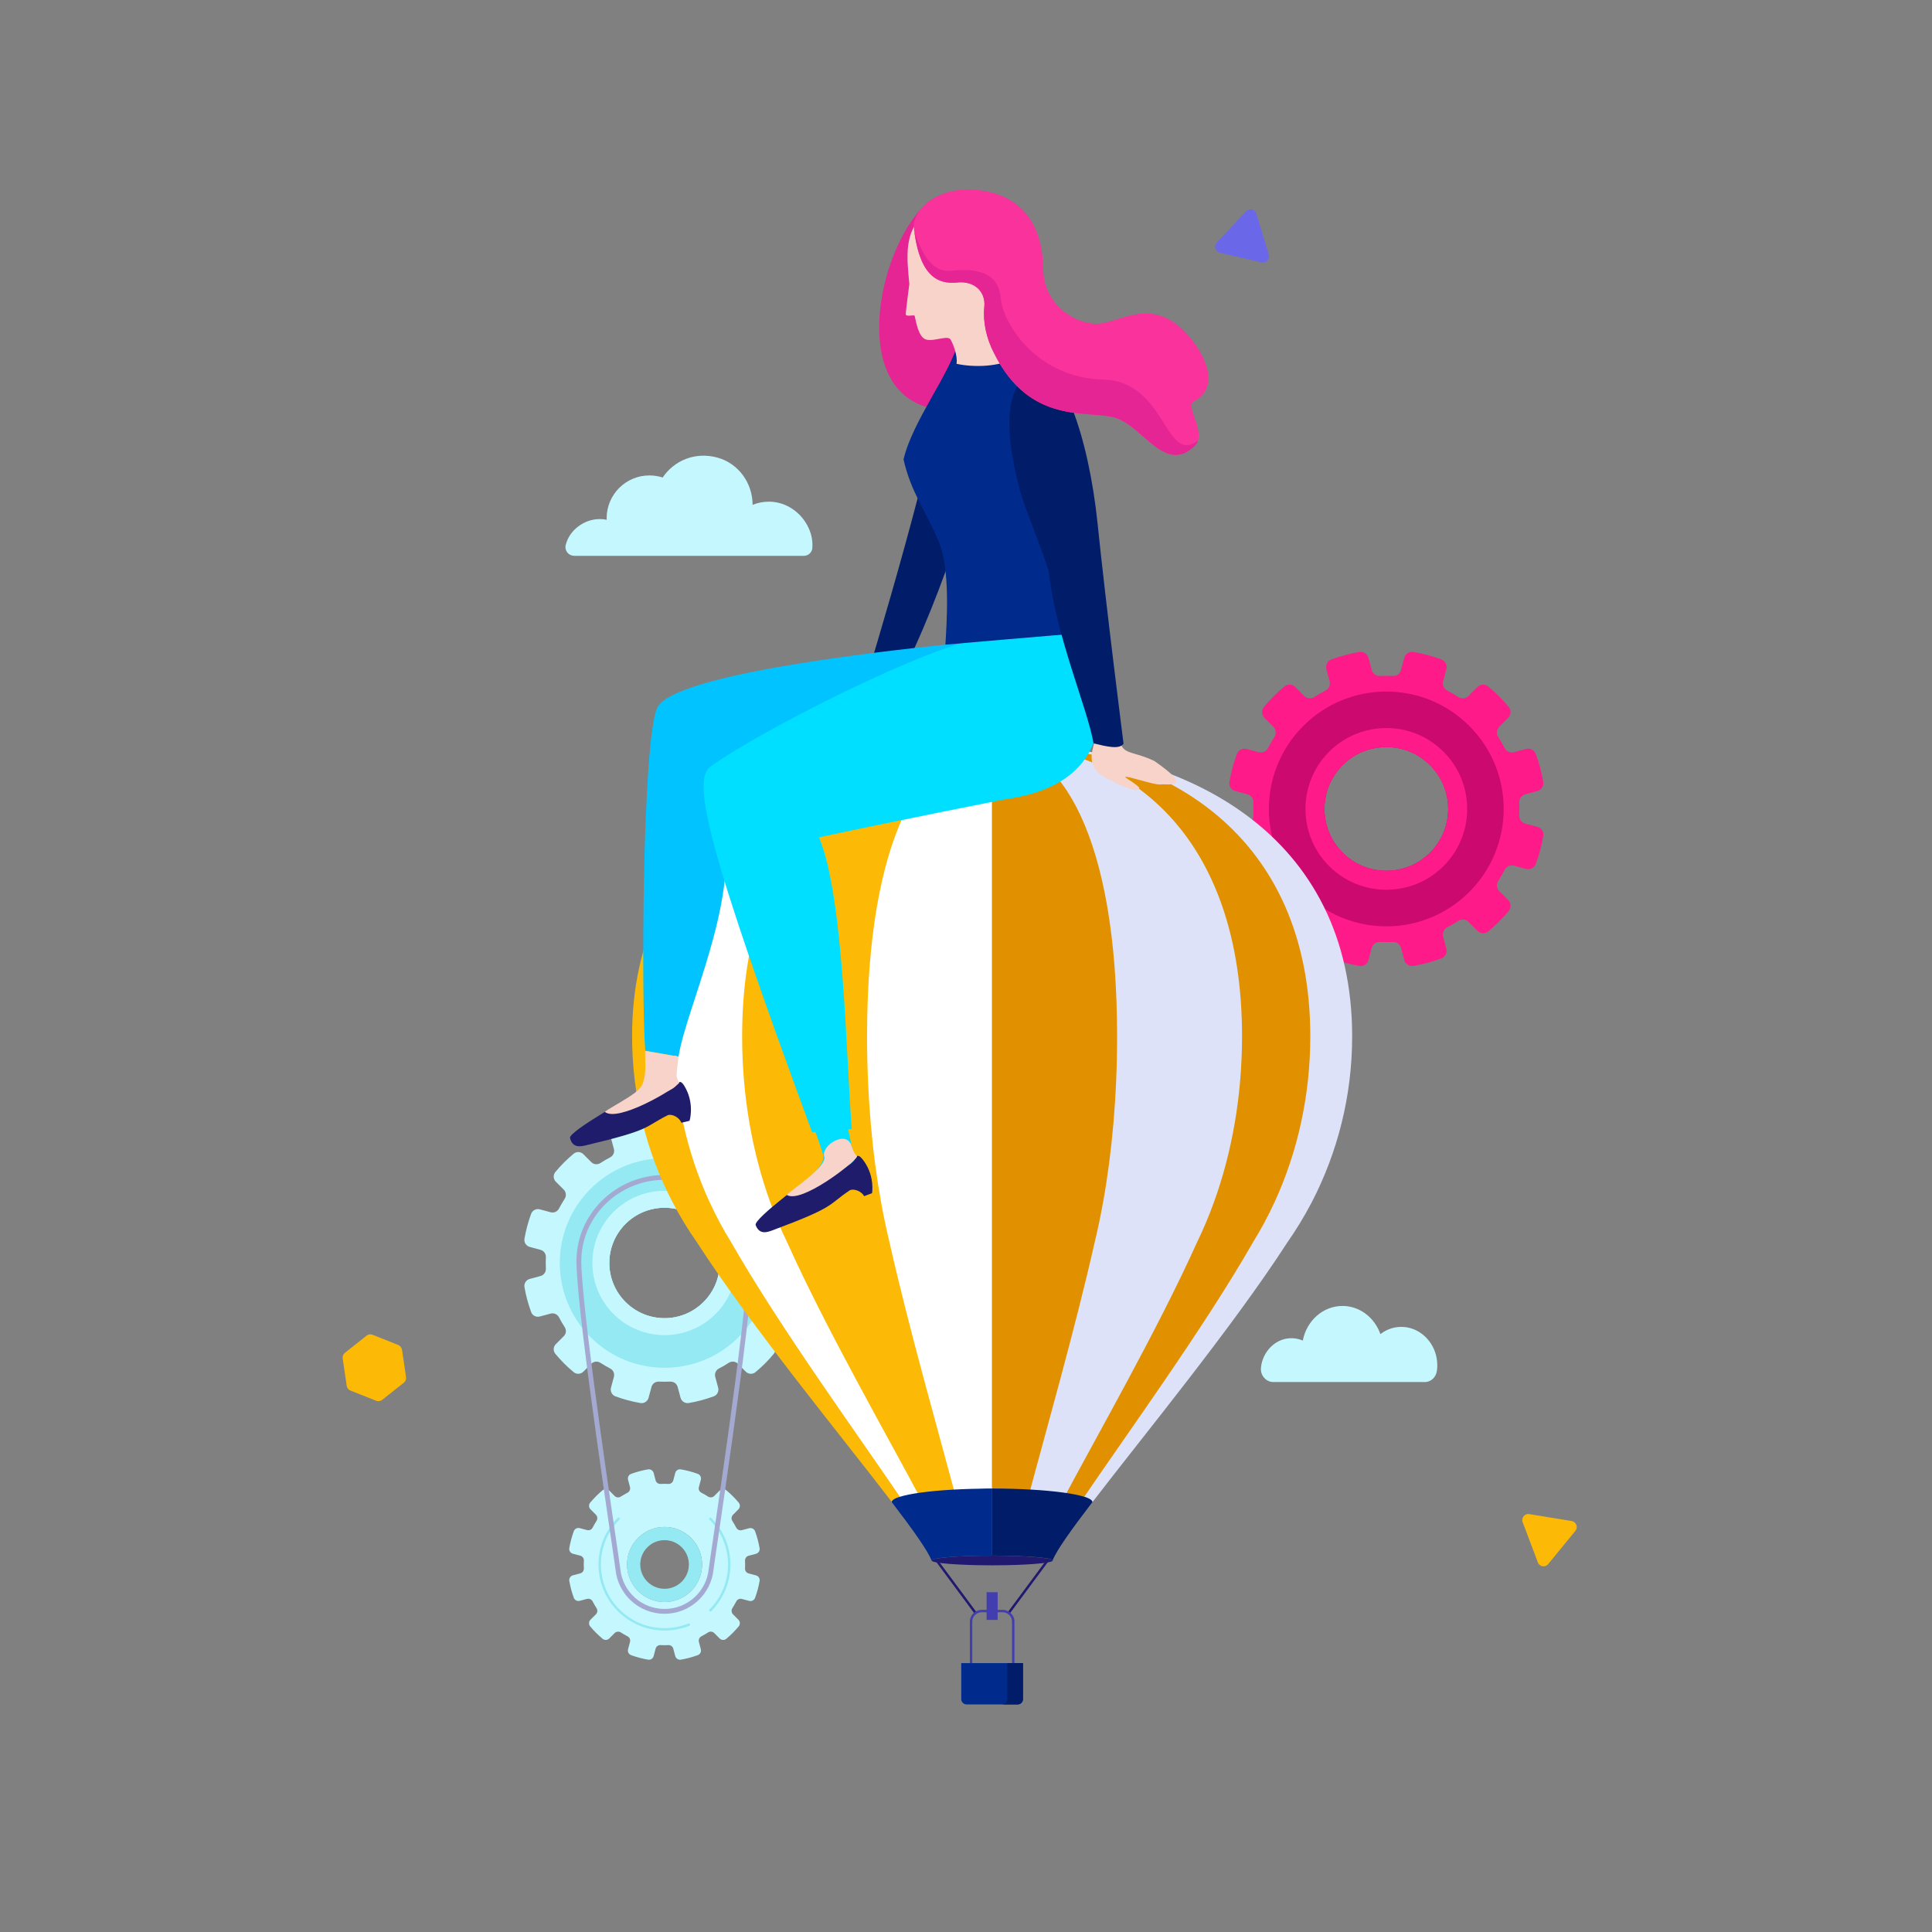 <?xml version="1.0" encoding="utf-8"?>
<!-- Generator: Adobe Illustrator 24.0.0, SVG Export Plug-In . SVG Version: 6.00 Build 0)  -->
<svg version="1.1" xmlns="http://www.w3.org/2000/svg" xmlns:xlink="http://www.w3.org/1999/xlink" x="0px" y="0px"
	 viewBox="0 0 2400 2400" style="enable-background:new 0 0 2400 2400;" xml:space="preserve">
<rect x="0" y="0" width="2400" height="2400" fill="#808080" stroke="none"/>
<style type="text/css">
	.st0{fill:#C5F7FF;}
	.st1{fill:#94E9F2;}
	.st2{fill:none;stroke:#A3A9D0;stroke-width:6;stroke-linecap:round;stroke-linejoin:round;}
	.st3{fill:#FF1A89;}
	.st4{fill:#CC096F;}
	.st5{fill:#20196F;}
	.st6{fill:#FCBA06;}
	.st7{fill:#DDE2F8;}
	.st8{fill:#FFFFFF;}
	.st9{fill:#E19100;}
	.st10{fill:#002A8C;}
	.st11{fill:#011C68;}
	.st12{fill:#423EAF;}
	.st13{fill:#00C3FF;}
	.st14{fill:#F7D3C9;}
	.st15{fill:#1E1C6B;}
	.st16{fill:#00DFFF;}
	.st17{fill:#E52593;}
	.st18{fill:#F9329C;}
	.st19{fill:#6B67E9;}
</style>
<g id="Background">
</g>
<g id="Name">
</g>
<g id="Plants">
</g>
<g id="Gears">
	<g>
		<path class="st0" d="M960.6,1468c3.3-3.3,3.6-8.5,0.6-12.1c-3.4-4.1-7-8-10.8-11.9c-3.8-3.8-7.8-7.4-11.9-10.8
			c-3.6-3-8.8-2.7-12.1,0.6l-9.8,9.8c-3,3-7.7,3.5-11.3,1.2c-4-2.6-8.1-4.9-12.2-7.1c-3.8-2-5.7-6.2-4.6-10.4l3.6-13.4
			c1.2-4.5-1.2-9.2-5.5-10.8c-10.1-3.7-20.5-6.5-31-8.3c-4.6-0.8-9,2.1-10.2,6.6l-3.6,13.4c-1.1,4.1-4.9,6.8-9.2,6.6
			c-4.7-0.2-9.4-0.2-14.1,0c-4.3,0.2-8.1-2.5-9.2-6.6l-3.6-13.4c-1.2-4.5-5.6-7.3-10.2-6.6c-10.5,1.8-20.9,4.6-31,8.3
			c-4.4,1.6-6.7,6.3-5.5,10.8l3.6,13.4c1.1,4.1-0.8,8.4-4.6,10.4c-4.2,2.1-8.2,4.5-12.2,7.1c-3.6,2.3-8.3,1.9-11.3-1.2l-9.8-9.8
			c-3.3-3.3-8.5-3.6-12.1-0.6c-4.1,3.4-8,7-11.9,10.8c-3.8,3.8-7.4,7.8-10.8,11.9c-3,3.6-2.7,8.8,0.6,12.1l9.8,9.8
			c3,3,3.5,7.7,1.2,11.3c-2.6,4-4.9,8.1-7.1,12.2c-2,3.8-6.2,5.7-10.4,4.6l-13.4-3.6c-4.5-1.2-9.2,1.2-10.8,5.5
			c-3.7,10.1-6.5,20.5-8.3,31c-0.8,4.6,2.1,9,6.6,10.2l13.4,3.6c4.1,1.1,6.8,4.9,6.6,9.2c-0.2,4.7-0.2,9.4,0,14.1
			c0.2,4.3-2.5,8.1-6.6,9.2l-13.4,3.6c-4.5,1.2-7.3,5.6-6.6,10.2c1.8,10.5,4.6,20.9,8.3,31c1.6,4.4,6.3,6.7,10.8,5.5l13.4-3.6
			c4.1-1.1,8.4,0.8,10.4,4.6c2.1,4.2,4.5,8.2,7.1,12.2c2.3,3.6,1.9,8.3-1.2,11.3l-9.8,9.8c-3.3,3.3-3.6,8.5-0.6,12.1
			c3.4,4.1,7,8,10.8,11.9c3.8,3.8,7.8,7.4,11.9,10.8c3.6,3,8.8,2.7,12.1-0.6l9.8-9.8c3-3,7.7-3.5,11.3-1.2c4,2.6,8.1,4.9,12.2,7.1
			c3.8,2,5.7,6.2,4.6,10.4l-3.6,13.4c-1.2,4.5,1.2,9.2,5.5,10.8c10.1,3.7,20.5,6.5,31,8.3c4.6,0.8,9-2.1,10.2-6.6l3.6-13.4
			c1.1-4.1,4.9-6.8,9.2-6.6c4.7,0.2,9.4,0.2,14.1,0c4.3-0.2,8.1,2.5,9.2,6.6l3.6,13.4c1.2,4.5,5.6,7.3,10.2,6.6
			c10.5-1.8,20.9-4.6,31-8.3c4.4-1.6,6.7-6.3,5.5-10.8l-3.6-13.4c-1.1-4.1,0.8-8.4,4.6-10.4c4.2-2.1,8.2-4.5,12.2-7.1
			c3.6-2.3,8.3-1.9,11.3,1.2l9.8,9.8c3.3,3.3,8.5,3.6,12.1,0.6c4.1-3.4,8-7,11.9-10.8c3.8-3.8,7.4-7.8,10.8-11.9
			c3-3.6,2.7-8.8-0.6-12.1l-9.8-9.8c-3-3-3.5-7.7-1.2-11.3c2.6-4,4.9-8.1,7.1-12.2c2-3.8,6.2-5.7,10.4-4.6l13.4,3.6
			c4.5,1.2,9.2-1.2,10.8-5.5c3.7-10.1,6.5-20.5,8.3-31c0.8-4.6-2.1-9-6.6-10.2l-13.4-3.6c-4.1-1.1-6.8-4.9-6.6-9.2
			c0.2-4.7,0.2-9.4,0-14.1c-0.2-4.3,2.5-8.1,6.6-9.2l13.4-3.6c4.5-1.2,7.3-5.6,6.6-10.2c-1.8-10.5-4.6-20.9-8.3-31
			c-1.6-4.4-6.3-6.7-10.8-5.5l-13.4,3.6c-4.1,1.1-8.4-0.8-10.4-4.6c-2.1-4.2-4.5-8.2-7.1-12.2c-2.3-3.6-1.9-8.3,1.2-11.3L960.6,1468
			z M874,1617.4c-26.8,26.8-70.2,26.8-97,0c-26.8-26.8-26.8-70.2,0-97c26.8-26.8,70.2-26.8,97,0
			C900.8,1547.2,900.8,1590.7,874,1617.4z"/>
		<path class="st1" d="M733.5,1476.9c-50.8,50.8-50.8,133.2,0,184.1c50.8,50.8,133.2,50.8,184.1,0c50.8-50.8,50.8-133.2,0-184.1
			C866.7,1426.1,784.3,1426.1,733.5,1476.9z M874,1617.4c-26.8,26.8-70.2,26.8-97,0c-26.8-26.8-26.8-70.2,0-97
			c26.8-26.8,70.2-26.8,97,0C900.8,1547.2,900.8,1590.7,874,1617.4z"/>
		<path class="st0" d="M762.1,1505.5c-35,35-35,91.8,0,126.8c35,35,91.8,35,126.8,0c35-35,35-91.8,0-126.8
			C853.9,1470.5,797.1,1470.5,762.1,1505.5z M874,1617.4c-26.8,26.8-70.2,26.8-97,0c-26.8-26.8-26.8-70.2,0-97
			c26.8-26.8,70.2-26.8,97,0C900.8,1547.2,900.8,1590.7,874,1617.4z"/>
	</g>
	<g>
		<path class="st0" d="M917.3,1874.9c2.2-2.2,2.4-5.8,0.4-8.2c-2.3-2.8-4.8-5.5-7.4-8.1c-2.6-2.6-5.3-5-8.1-7.4
			c-2.4-2-6-1.8-8.2,0.4l-6.7,6.7c-2,2-5.2,2.4-7.7,0.8c-2.7-1.7-5.5-3.3-8.3-4.8c-2.6-1.3-3.9-4.2-3.1-7l2.4-9.1
			c0.8-3-0.8-6.2-3.8-7.3c-6.9-2.5-13.9-4.4-21.1-5.6c-3.1-0.5-6.1,1.4-6.9,4.5l-2.4,9.1c-0.7,2.8-3.4,4.7-6.2,4.5
			c-3.2-0.2-6.4-0.2-9.6,0c-2.9,0.1-5.5-1.7-6.2-4.5l-2.4-9.1c-0.8-3-3.8-5-6.9-4.5c-7.1,1.2-14.2,3.1-21.1,5.6
			c-3,1.1-4.6,4.3-3.8,7.3l2.4,9.1c0.7,2.8-0.6,5.7-3.1,7c-2.8,1.5-5.6,3.1-8.3,4.8c-2.4,1.6-5.6,1.3-7.7-0.8l-6.7-6.7
			c-2.2-2.2-5.8-2.4-8.2-0.4c-2.8,2.3-5.5,4.8-8.1,7.4c-2.6,2.6-5,5.3-7.4,8.1c-2,2.4-1.8,6,0.4,8.2l6.7,6.7c2,2,2.4,5.2,0.8,7.7
			c-1.7,2.7-3.3,5.5-4.8,8.3c-1.3,2.6-4.2,3.9-7,3.1l-9.1-2.4c-3-0.8-6.2,0.8-7.3,3.8c-2.5,6.9-4.4,13.9-5.6,21.1
			c-0.5,3.1,1.4,6.1,4.5,6.9l9.1,2.4c2.8,0.7,4.7,3.4,4.5,6.2c-0.2,3.2-0.2,6.4,0,9.6c0.1,2.9-1.7,5.5-4.5,6.2l-9.1,2.4
			c-3,0.8-5,3.8-4.5,6.9c1.2,7.1,3.1,14.2,5.6,21c1.1,3,4.3,4.6,7.3,3.8l9.1-2.4c2.8-0.7,5.7,0.6,7,3.2c1.5,2.8,3.1,5.6,4.8,8.3
			c1.6,2.4,1.3,5.6-0.8,7.7l-6.7,6.7c-2.2,2.2-2.4,5.8-0.4,8.2c2.3,2.8,4.8,5.5,7.4,8.1c2.6,2.6,5.3,5,8.1,7.4c2.4,2,6,1.8,8.2-0.4
			l6.7-6.7c2-2,5.2-2.4,7.7-0.8c2.7,1.7,5.5,3.3,8.3,4.8c2.6,1.3,3.9,4.2,3.1,7l-2.4,9.1c-0.8,3,0.8,6.2,3.8,7.3
			c6.9,2.5,13.9,4.4,21.1,5.6c3.1,0.5,6.1-1.4,6.9-4.5l2.4-9.1c0.7-2.8,3.4-4.7,6.2-4.5c3.2,0.2,6.4,0.2,9.6,0
			c2.9-0.1,5.5,1.7,6.2,4.5l2.4,9.1c0.8,3,3.8,5,6.9,4.5c7.1-1.2,14.2-3.1,21.1-5.6c3-1.1,4.6-4.3,3.8-7.3l-2.4-9.1
			c-0.7-2.8,0.6-5.7,3.1-7c2.8-1.5,5.6-3.1,8.3-4.8c2.4-1.6,5.6-1.3,7.7,0.8l6.7,6.7c2.2,2.2,5.8,2.4,8.2,0.4
			c2.8-2.3,5.5-4.8,8.1-7.4c2.6-2.6,5-5.3,7.4-8.1c2-2.4,1.8-6-0.4-8.2l-6.7-6.7c-2-2-2.4-5.2-0.8-7.7c1.7-2.7,3.3-5.5,4.8-8.3
			c1.3-2.6,4.2-3.9,7-3.1l9.1,2.4c3,0.8,6.2-0.8,7.3-3.8c2.5-6.9,4.4-13.9,5.6-21c0.5-3.1-1.4-6.1-4.5-6.9l-9.1-2.4
			c-2.8-0.8-4.7-3.4-4.5-6.2c0.2-3.2,0.2-6.4,0-9.6c-0.1-2.9,1.7-5.5,4.5-6.2l9.1-2.4c3-0.8,5-3.8,4.5-6.9
			c-1.2-7.1-3.1-14.2-5.6-21.1c-1.1-3-4.3-4.6-7.3-3.8l-9.1,2.4c-2.8,0.8-5.7-0.6-7-3.1c-1.5-2.8-3.1-5.6-4.8-8.3
			c-1.6-2.4-1.3-5.6,0.8-7.7L917.3,1874.9z M858.5,1976.4c-18.2,18.2-47.7,18.2-65.9,0c-18.2-18.2-18.2-47.7,0-65.9
			c18.2-18.2,47.7-18.2,65.9,0C876.7,1928.7,876.7,1958.2,858.5,1976.4z"/>
		<path class="st1" d="M792.5,1910.5c-18.2,18.2-18.2,47.8,0,66c18.2,18.2,47.8,18.2,66,0c18.2-18.2,18.2-47.8,0-66
			C840.3,1892.2,810.7,1892.2,792.5,1910.5z M846.9,1964.8c-11.8,11.8-30.9,11.8-42.7,0c-11.8-11.8-11.8-30.9,0-42.7
			c11.8-11.8,30.9-11.8,42.7,0C858.7,1933.9,858.7,1953,846.9,1964.8z"/>
		<g>
			<path class="st1" d="M825.5,2025.5c-21.3,0-42.2-8.3-58-24c-15.5-15.5-24-36.1-24-58s8.5-42.5,24-58c0.6-0.6,1.5-0.6,2.1,0
				c0.6,0.6,0.6,1.5,0,2.1c-14.9,14.9-23.1,34.8-23.1,55.9s8.2,40.9,23.1,55.9c22.5,22.5,56.1,29.3,85.6,17.4c0.8-0.3,1.6,0.1,2,0.8
				c0.3,0.8-0.1,1.6-0.8,2C846.4,2023.5,835.9,2025.5,825.5,2025.5z"/>
		</g>
		<g>
			<path class="st1" d="M882.4,2001.9c-0.4,0-0.8-0.1-1.1-0.4c-0.6-0.6-0.6-1.5,0-2.1c30.8-30.8,30.8-80.9,0-111.7
				c-0.6-0.6-0.6-1.5,0-2.1c0.6-0.6,1.5-0.6,2.1,0c32,32,32,84,0,116C883.2,2001.7,882.8,2001.9,882.4,2001.9z"/>
		</g>
	</g>
	<path class="st2" d="M825.5,2001.7c-30.2,0-55-22.9-57.9-52.3c-1.4-12.7-47-308.8-48.5-380.4c-1.2-58.8,47.6-106.4,106.4-106.4
		s107.6,47.7,106.4,106.4c-1.5,71.6-47.1,367.7-48.5,380.4C880.5,1978.7,855.7,2001.7,825.5,2001.7L825.5,2001.7z"/>
	<g>
		<path class="st3" d="M1873.5,891.8c3.7-3.7,4-9.6,0.7-13.6c-3.8-4.6-7.8-9-12.1-13.3c-4.3-4.3-8.7-8.3-13.3-12.1
			c-4-3.3-9.9-3-13.5,0.7l-11,11c-3.4,3.4-8.6,3.9-12.7,1.3c-4.5-2.9-9-5.5-13.7-7.9c-4.2-2.2-6.4-7-5.2-11.6l4-15
			c1.3-5-1.3-10.3-6.2-12.1c-11.3-4.2-22.9-7.3-34.7-9.3c-5.1-0.9-10.1,2.3-11.4,7.4l-4,15c-1.2,4.6-5.5,7.7-10.3,7.4
			c-5.3-0.3-10.6-0.3-15.8,0c-4.8,0.2-9.1-2.8-10.3-7.4l-4-15c-1.3-5-6.3-8.2-11.4-7.4c-11.8,2-23.4,5.1-34.7,9.3
			c-4.9,1.8-7.6,7.1-6.2,12.1l4,15c1.2,4.6-1,9.4-5.2,11.6c-4.7,2.4-9.2,5-13.7,7.9c-4,2.6-9.3,2.1-12.7-1.3l-11-11
			c-3.7-3.7-9.6-4-13.6-0.7c-4.6,3.8-9,7.8-13.3,12.1c-4.3,4.3-8.3,8.7-12.1,13.3c-3.3,4-3,9.9,0.7,13.6l11,11
			c3.4,3.4,3.9,8.6,1.3,12.7c-2.9,4.5-5.5,9-7.9,13.7c-2.2,4.2-7,6.4-11.6,5.2l-15-4c-5-1.3-10.3,1.3-12.1,6.2
			c-4.2,11.3-7.3,22.9-9.3,34.7c-0.9,5.1,2.3,10.1,7.4,11.4l15,4c4.6,1.2,7.7,5.5,7.4,10.3c-0.2,5.3-0.2,10.6,0,15.8
			c0.2,4.8-2.8,9.1-7.4,10.3l-15,4c-5,1.3-8.2,6.3-7.4,11.4c2,11.8,5.1,23.4,9.3,34.7c1.8,4.9,7.1,7.6,12.1,6.2l15-4
			c4.6-1.2,9.4,1,11.6,5.2c2.4,4.7,5.1,9.2,7.9,13.7c2.6,4,2.1,9.3-1.3,12.7l-11,11c-3.7,3.7-4,9.6-0.7,13.6
			c3.8,4.6,7.8,9,12.1,13.3c4.3,4.3,8.7,8.3,13.3,12.1c4,3.3,9.9,3,13.6-0.7l11-11c3.4-3.4,8.6-3.9,12.7-1.3c4.5,2.9,9,5.5,13.7,7.9
			c4.2,2.2,6.4,7,5.2,11.6l-4,15c-1.3,5,1.3,10.3,6.2,12.1c11.3,4.2,22.9,7.3,34.7,9.3c5.1,0.9,10.1-2.3,11.4-7.4l4-15
			c1.2-4.6,5.5-7.7,10.3-7.4c5.3,0.3,10.6,0.3,15.8,0c4.8-0.2,9.1,2.8,10.3,7.4l4,15c1.3,5,6.3,8.2,11.4,7.4
			c11.8-2,23.4-5.1,34.7-9.3c4.9-1.8,7.6-7.1,6.2-12.1l-4-15c-1.2-4.6,1-9.4,5.2-11.6c4.7-2.4,9.2-5,13.7-7.9
			c4-2.6,9.3-2.1,12.7,1.3l11,11c3.7,3.7,9.6,4,13.5,0.7c4.6-3.8,9-7.8,13.3-12.1c4.3-4.3,8.3-8.7,12.1-13.3c3.3-4,3-9.9-0.7-13.6
			l-11-11c-3.4-3.4-3.9-8.6-1.3-12.7c2.9-4.5,5.5-9,7.9-13.7c2.2-4.2,7-6.4,11.6-5.2l15,4c5,1.3,10.3-1.3,12.1-6.2
			c4.2-11.3,7.3-22.9,9.3-34.7c0.9-5.1-2.3-10.1-7.4-11.4l-15-4c-4.6-1.2-7.7-5.5-7.4-10.3c0.3-5.3,0.3-10.6,0-15.8
			c-0.2-4.8,2.8-9.1,7.4-10.3l15-4c5-1.3,8.2-6.3,7.4-11.4c-2-11.8-5.1-23.4-9.3-34.7c-1.8-4.9-7.1-7.6-12.1-6.2l-15,4
			c-4.6,1.2-9.4-1-11.6-5.2c-2.4-4.7-5-9.2-7.9-13.7c-2.6-4-2.1-9.3,1.3-12.7L1873.5,891.8z M1776.5,1059.2c-30,30-78.7,30-108.7,0
			c-30-30-30-78.7,0-108.7c30-30,78.7-30,108.7,0C1806.5,980.6,1806.5,1029.2,1776.5,1059.2z"/>
		<path class="st4" d="M1619,901.8c-57,57-57,149.3,0,206.2c57,57,149.3,57,206.2,0c57-57,57-149.3,0-206.2
			C1768.3,844.8,1676,844.8,1619,901.8z M1776.5,1059.2c-30,30-78.7,30-108.7,0c-30-30-30-78.7,0-108.7c30-30,78.7-30,108.7,0
			C1806.5,980.6,1806.5,1029.2,1776.5,1059.2z"/>
		<path class="st3" d="M1651.1,933.8c-39.2,39.2-39.2,102.9,0,142.1c39.2,39.2,102.9,39.2,142.1,0c39.2-39.2,39.2-102.9,0-142.1
			C1754,894.6,1690.4,894.6,1651.1,933.8z M1776.5,1059.2c-30,30-78.7,30-108.7,0c-30-30-30-78.7,0-108.7c30-30,78.7-30,108.7,0
			C1806.5,980.6,1806.5,1029.2,1776.5,1059.2z"/>
	</g>
</g>
<g id="Airship">
	<g>
		<path class="st5" d="M1211.9,2005.2c-0.5,0-0.9-0.2-1.2-0.6l-47.8-64.5c-0.5-0.7-0.4-1.6,0.3-2.1c0.7-0.5,1.6-0.4,2.1,0.3
			l47.8,64.5c0.5,0.7,0.4,1.6-0.3,2.1C1212.5,2005.1,1212.2,2005.2,1211.9,2005.2z"/>
	</g>
	<g>
		<path class="st5" d="M1253,2005.2c-0.3,0-0.6-0.1-0.9-0.3c-0.7-0.5-0.8-1.4-0.3-2.1l47.8-64.5c0.5-0.7,1.4-0.8,2.1-0.3
			c0.7,0.5,0.8,1.4,0.3,2.1l-47.8,64.5C1253.9,2005,1253.5,2005.2,1253,2005.2z"/>
	</g>
	<path class="st5" d="M1157.3,1938.5c0-3.3,33.7-6,75.2-6s75.2,2.7,75.2,6c0,3.3-33.7,6-75.2,6S1157.3,1941.8,1157.3,1938.5z"/>
	<g>
		<path class="st6" d="M785.2,1287.4c0,74.4,18.2,144.5,50.3,206.1c0,0,0,0,0,0c0.1,0.2,0.2,0.4,0.3,0.5c9,17.2,19,33.7,30.1,49.5
			c69.3,107.1,178.5,239.4,242,322.4h0c0-9.3,55.8-16.9,124.6-16.9V923.6C985.4,923.6,785.2,1040.4,785.2,1287.4z"/>
		<path class="st7" d="M1679.7,1287.4c0-247-200.2-363.7-447.3-363.7v925.5c68.8,0,124.6,7.5,124.6,16.9h0
			c63.6-83,172.7-215.4,242-322.4c11-15.8,21.1-32.3,30.1-49.5c0.1-0.2,0.2-0.4,0.3-0.5c0,0,0,0,0,0
			C1661.5,1431.8,1679.7,1361.7,1679.7,1287.4z"/>
		<path class="st8" d="M1232.4,923.6c-218.3,0-395.3,116.7-395.3,363.7c0,74.4,16.1,144.5,44.4,206.1c0,0,0,0,0,0
			c0.1,0.2,0.2,0.4,0.3,0.5c7.9,17.2,16.8,33.7,26.6,49.5c61.3,107.1,157.7,239.4,213.9,322.4h0c0-9.3,49.3-16.9,110.1-16.9V923.6z"
			/>
		<path class="st6" d="M1232.4,923.6c-171.5,0-310.5,116.7-310.5,363.7c0,74.4,12.6,144.5,34.9,206.1c0,0,0,0,0,0
			c0.1,0.2,0.1,0.4,0.2,0.5c6.2,17.2,13.2,33.7,20.9,49.5c48.1,107.1,123.9,239.4,168,322.4h0c0-9.3,38.7-16.9,86.5-16.9V923.6z"/>
		<path class="st8" d="M1232.4,923.6c-85.7,0-155.3,116.7-155.3,363.7c0,74.4,6.3,144.5,17.4,206.1c0,0,0,0,0,0
			c0,0.2,0.1,0.4,0.1,0.5c3.1,17.2,6.6,33.7,10.4,49.5c24.1,107.1,62,239.4,84,322.4h0c0-9.3,19.4-16.9,43.3-16.9V923.6z"/>
		<path class="st9" d="M1232.4,923.6c218.3,0,395.3,116.7,395.3,363.7c0,74.4-16.1,144.5-44.4,206.1c0,0,0,0,0,0
			c-0.1,0.2-0.2,0.4-0.3,0.5c-7.9,17.2-16.8,33.7-26.6,49.5c-61.3,107.1-157.7,239.4-213.9,322.4h0c0-9.3-49.3-16.9-110.1-16.9
			V923.6z"/>
		<path class="st7" d="M1232.4,923.6c171.5,0,310.5,116.7,310.5,363.7c0,74.4-12.6,144.5-34.9,206.1c0,0,0,0,0,0
			c-0.1,0.2-0.1,0.4-0.2,0.5c-6.2,17.2-13.2,33.7-20.9,49.5c-48.1,107.1-123.9,239.4-168,322.4h0c0-9.3-38.7-16.9-86.5-16.9V923.6z"
			/>
		<path class="st9" d="M1232.4,923.6c85.7,0,155.3,116.7,155.3,363.7c0,74.4-6.3,144.5-17.4,206.1c0,0,0,0,0,0
			c0,0.2-0.1,0.4-0.1,0.5c-3.1,17.2-6.6,33.7-10.4,49.5c-24.1,107.1-62,239.4-84,322.4l0,0c0-9.3-19.4-16.9-43.3-16.9V923.6z"/>
	</g>
	<path class="st10" d="M1107.8,1866L1107.8,1866c26.3,34.4,44.8,60.3,49.4,72.5c0-3.3,33.7-6,75.2-6v-83.3
		C1163.6,1849.1,1107.8,1856.7,1107.8,1866z"/>
	<path class="st11" d="M1357,1866c0-9.3-55.8-16.9-124.6-16.9v83.3c41.5,0,75.2,2.7,75.2,6C1312.2,1926.3,1330.7,1900.4,1357,1866
		L1357,1866z"/>
	<rect x="1225.6" y="1977.9" class="st12" width="13.7" height="34.4"/>
	<g>
		<path class="st12" d="M1258.7,2067.5c-0.8,0-1.5-0.7-1.5-1.5v-51.5c0-6.4-5.2-11.7-11.7-11.7h-26c-6.5,0-11.7,5.2-11.7,11.7v51.5
			c0,0.8-0.7,1.5-1.5,1.5s-1.5-0.7-1.5-1.5v-51.5c0-8.1,6.6-14.7,14.7-14.7h26c8.1,0,14.7,6.6,14.7,14.7v51.5
			C1260.2,2066.8,1259.5,2067.5,1258.7,2067.5z"/>
	</g>
	<g>
		<path class="st10" d="M1194.1,2110.7c0,3.6,3,6.6,6.6,6.6h63.5c3.6,0,6.6-3,6.6-6.6V2066h-76.7V2110.7z"/>
		<path class="st11" d="M1251.3,2110.7c0,3.6-3,6.6-6.6,6.6h19.5c3.6,0,6.6-3,6.6-6.6V2066h-19.5V2110.7z"/>
	</g>
</g>
<g id="Woman">
	<path class="st11" d="M1173,480.4c-32.9,159.8-108.2,399.8-108.2,399.8l36.2-7.5c65.9-110.8,112.9-285.3,112.9-285.3L1173,480.4z"
		/>
	<g>
		<path class="st13" d="M842.9,1312.5c9.4-59.9,74.6-191.9,55.5-284.6c45.7-46.9,299.4-185.4,362.7-234.6
			c-38.3,3.3-86.7,7.5-86.7,7.5c-85.5,8.9-339.3,37.4-358,78.5c-18.7,41.1-19.8,364.8-14.8,426
			C817.5,1308.1,842.9,1312.5,842.9,1312.5z"/>
		<path class="st14" d="M799.6,1341.7c2.9-10.9,1.9-15.5,1.8-36.3c12.1,2.1,30,5.2,41.5,7.2c-2.2,18.6-3.1,23.4-1.7,27.6
			c1.7,4.9-4.5,19.1-5.1,24.6h0c-9.3,5.2-45.6,3.6-46.3-8.1C796.4,1351.1,798.7,1346.9,799.6,1341.7z"/>
		<path class="st15" d="M830,1385.1c5.6-1.3,14,3.2,16.4,9.6c7.8-1.9,9.9-2.3,10.2-2.4c0,0,6-19.2-4.4-39.6
			c-6.5-12.9-9.3-8.7-12-4.4c-6.5,8.5-39,18.4-44.2,8c-8.2,3.3-89.8,49.2-87.9,57.3c3.1,13.1,13.4,10.7,20.4,9
			C811.4,1402.9,799.2,1400.4,830,1385.1z"/>
		<path class="st14" d="M801.7,1340.2c-0.1-13.2,33.8-31,37.1-8.8c0.8,5.1,2.5,9.8,5.2,13.5l0,0c-6.5,8.5-76.4,49.6-92.7,36.3
			C758.8,1374.6,804.8,1353.4,801.7,1340.2z"/>
	</g>
	<g>
		<path class="st16" d="M1022.5,1434.4c-4.9-16.9-11.5-31.9-16.8-52.1c12.2-1,30.3-2.4,42-3.4c5.5,22.8,8.6,34.4,11.8,53
			c0.9,5.1,2.4,11.7,3.3,17.1h0c-7.7,7.4-44.9,15.8-48.5,4.6C1020.4,1446.4,1024,1440.9,1022.5,1434.4z"/>
		<path class="st16" d="M882.7,952.1c64.4-45.5,241-134.1,315.1-154.1l155.5-12.5c3.4,42.5,62.8,184-105.2,207.5
			c0,0-146.8,29-230.7,47.2c31,72.6,33.6,274.1,40.7,362.3c-11.6,0.9-37.1,3-49.3,4C878.9,1054.1,858.9,969,882.7,952.1z"/>
		<path class="st15" d="M1056,1478.4c5.4-2,14.2,1.5,17.5,7.5c7.5-2.8,9.5-3.6,9.8-3.7c0,0,3.5-19.8-9.3-38.7
			c-8.1-11.9-10.3-7.5-12.4-2.9c-5.4,9.2-36.4,23.1-42.8,13.4c-7.7,4.3-83,60-80.1,67.8c4.7,12.6,14.6,8.9,21.3,6.4
			C1039.7,1498.5,1027.3,1497.5,1056,1478.4z"/>
		<path class="st14" d="M1023.8,1436.2c-3.6-13.2,28.2-33.8,34.2-12.1c1.4,5,3.7,9.5,6.8,12.7l0,0c-5.4,9.2-69.7,58.7-87.4,47.6
			C984.1,1476.9,1028.6,1448.9,1023.8,1436.2z"/>
	</g>
	<path class="st17" d="M1143.6,260c-58.6,65.8-87.2,238.9,25.7,248.9c88.5,7.8,29.7-75.4,17.8-98.9
		C1175.2,386.5,1143.6,260,1143.6,260z"/>
	<g>
		<path class="st10" d="M1265,414.8c35.1,18,58.6,35.8,65,73.8c6.7,51.6,23.4,296.9,23.4,296.9c-35.2,2.8-179,15.3-179,15.3
			c1.6-26.3,6.5-93.2-8.4-128.4c-16.4-38.7-34.3-60.7-43.6-101.7c11.4-48.3,56.5-103.8,68.8-147.6
			C1222.5,406.5,1265,414.8,1265,414.8z"/>
	</g>
	<path class="st14" d="M1360.6,916c-1,12.2-14.8,33.8,11.1,49c12.7,7.5,28.7,14.3,36,15.9c8.6,1.9,7.5-2.2,7.5-2.2
		c-1.9-3.8-18.6-13.2-17.5-13.6c4.1-1.3,36.5,10.5,44.3,9.4c8.4-1.2,43.3,6.5-7.9-29.1c-30.7-14.8-43.7-5.6-43.1-34.8
		C1369.7,911.7,1360.6,916,1360.6,916z"/>
	<path class="st11" d="M1282.4,461.3c36.4-19.5,70.3,84.4,81,188.6c10.7,104.2,32.3,273.9,32.3,273.9c-4.9,7.5-20.7,3.7-37.3-0.4
		c-7.3-43.4-46.5-131.9-55.5-213.2c-6.4-22.7-29.9-79.5-34.8-97.2C1250.7,549.5,1242.9,482.5,1282.4,461.3z"/>
	<g>
		<path class="st14" d="M1262.2,443.6L1262.2,443.6c-12-27.7-9.1-54.9-4-73.4c0,0,16-45.5,4.3-83.8c-14.9-48.9-96.2-38.9-115.3-21.2
			c-23.9,25.1-21,52-17.6,87.7c0,0-4.7,35.5-4.4,37.7c0.5,3.2,10.1,0.2,10.9,1.6c0.9,1.4,3.1,21.5,11.2,28
			c8.1,6.6,29.5-4.6,33.3,1.3c2.9,4.4,9.4,20.4,7.6,30.4h0C1207.5,456.3,1241.8,456.6,1262.2,443.6z"/>
		<path class="st18" d="M1207.5,235.6c55.1,2.7,87.7,36.3,88.5,99.1c0.5,39.1,32,64.3,62.2,67.4c30.2,3.1,73.1-40.5,121,18.3
			c27,33.2,29.7,65.6,4.1,77.9c-12.2,5.9,16.7,39.7,1,55.3c-37,36.6-64.7-24.7-99.4-34.8c-33.2-9.7-105.2,9.7-149.8-79.5
			c0,0,0,0,0,0c-10-18.9-14.3-40-12.4-58.1c2-18.1-11.5-32.6-33.8-30.3c-24.8,2.6-47.6-8.6-54-70.4
			C1136.9,257.3,1165.3,233.5,1207.5,235.6z"/>
		<path class="st17" d="M1189,350.9c-23.7,2.4-45.4-7.7-53-62.2c5.7,13.2,15.9,50.6,45.4,47.7c26.5-2.6,58.4-1.5,61.7,33.8
			c3.4,35.2,47.9,99.6,127,101.3c79,1.7,76.5,106.6,118.1,75.9c-0.7,2.3-1.9,4.4-3.8,6.2c-37,36.6-64.7-24.7-99.4-34.8
			c-33.2-9.7-105.2,9.7-149.8-79.5c0,0,0,0,0,0c-10-18.9-14.3-40-12.4-58.1C1224.7,363,1211.3,348.6,1189,350.9z"/>
	</g>
</g>
<g id="Clouds">
	<path class="st0" d="M1785,1702.7c0.7-5,0.6-10.3-0.4-15.8c-3.7-20.6-20.2-36.5-39.7-38.4c-11.3-1.1-21.8,2.3-30.1,8.8l0,0
		c-7.2-20.4-25.5-35-47.1-35c-24.3,0-44.6,18.4-49.3,43c-4.9-2.1-10.3-3.2-16-2.9c-18.5,0.9-34,16.8-36,36.5c0,0.1,0,0.3,0,0.4
		c-0.8,9.4,6.4,17.5,15.3,17.5h188.3C1777.5,1716.9,1784,1710.8,1785,1702.7z"/>
	<path class="st0" d="M713.1,690.4c-6.9,0-12-6.5-10.4-13.2c4.4-18.6,22.9-32.4,42.3-32.4c3,0,5.9,0.3,8.7,0.9h0
		c0-0.7-0.1-1.3-0.1-2c0-29.3,23.8-53.1,53.1-53.1c5.7,0,11.3,0.9,16.5,2.6c13.9-20.8,40.1-32.5,68.2-24.7
		c26,7.2,43.5,31.6,43.5,58.6v0c6.5-2.6,13.6-4,21-3.9c21,0.3,39.7,13.5,48.5,32.5c4.1,8.8,5.3,17.3,4.7,25.2
		c-0.4,5.5-5.2,9.6-10.6,9.6H713.1z"/>
</g>
<g id="Secondary_shapes">
	<path class="st6" d="M494.7,1670.8l-31.9-12.7c-2.5-1-5.3-0.6-7.4,1.1l-26.9,21.3c-2.1,1.7-3.2,4.3-2.8,7l5,34
		c0.4,2.7,2.2,4.9,4.7,5.9l31.9,12.7c2.5,1,5.3,0.6,7.4-1.1l26.9-21.3c2.1-1.7,3.2-4.3,2.8-7l-5-34
		C498.9,1674.1,497.1,1671.8,494.7,1670.8z"/>
	<path class="st6" d="M1891.5,1890.9l18.9,50c2,5.4,9.2,6.6,12.8,2.1l33.8-41.3c3.7-4.5,1.1-11.2-4.6-12.2l-52.7-8.6
		C1894,1879.9,1889.5,1885.5,1891.5,1890.9z"/>
	<path class="st19" d="M1548,262.4l-36.5,39c-4,4.2-1.9,11.1,3.8,12.5l52,12.1c5.6,1.3,10.6-4,8.9-9.5l-15.5-51.1
		C1558.9,259.8,1551.9,258.2,1548,262.4z"/>
</g>
</svg>
